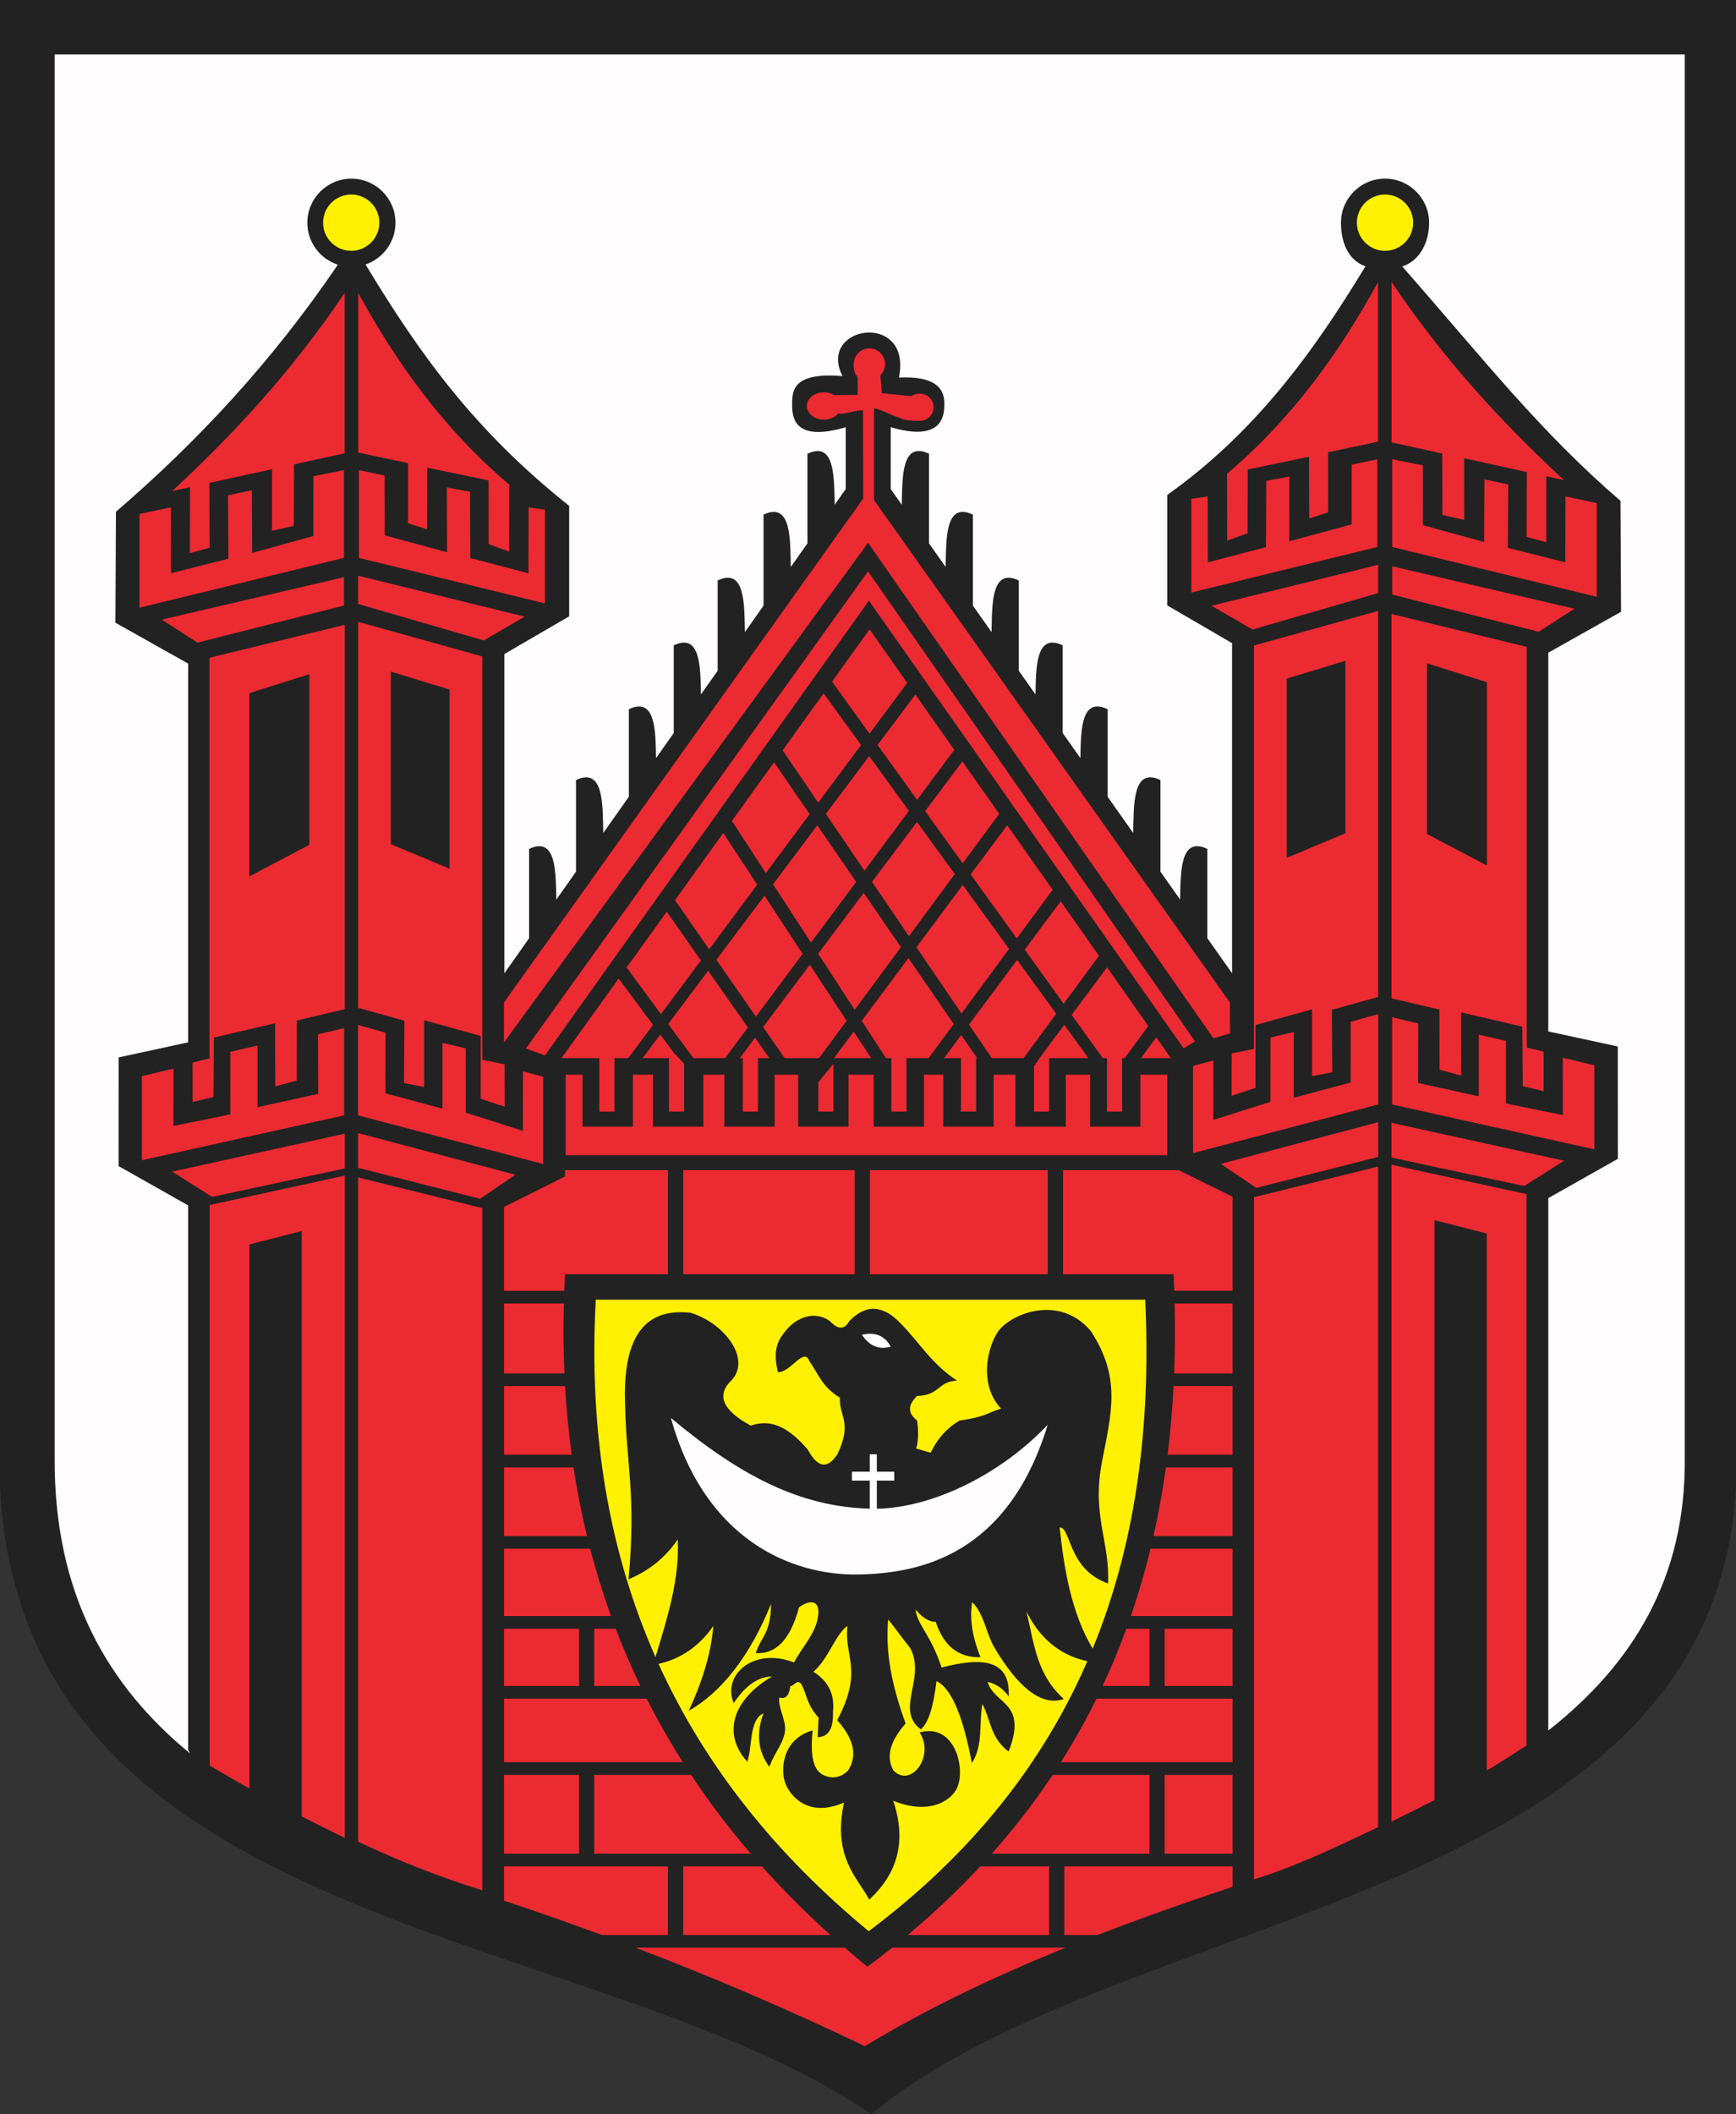 <?xml version="1.0" encoding="ISO-8859-1" standalone="yes"?>
<svg width="506.941" height="617.304">
  <rect width="100%" height="100%" fill="#333333" stroke="none"/>
  <defs> 
    <marker id="ArrowEnd" viewBox="0 0 10 10" refX="0" refY="5" 
     markerUnits="strokeWidth" 
     markerWidth="4" 
     markerHeight="3" 
     orient="auto"> 
        <path d="M 0 0 L 10 5 L 0 10 z" /> 
    </marker>
    <marker id="ArrowStart" viewBox="0 0 10 10" refX="10" refY="5" 
     markerUnits="strokeWidth" 
     markerWidth="4" 
     markerHeight="3" 
     orient="auto"> 
        <path d="M 10 0 L 0 5 L 10 10 z" /> 
    </marker> </defs>
<g>
<path style="stroke:none; fill-rule:evenodd; fill:#222222" d="M 0 0L 506.941 0L 506.941 433.984C 500.395 556.82 328.297 556.199 254.406 617.304C 173.348 561.812 6.234 565.242 0 433.984L 0 0"/>
<path style="stroke:none; fill-rule:evenodd; fill:#ec2a32" d="M 100.672 536.633C 96.453 534.582 92.266 532.496 88.117 530.371L 88.117 359.445L 72.84 363.351L 72.84 522.218C 68.918 520.035 65.043 517.793 61.234 515.492L 61.234 351.84L 100.676 343.269L 100.676 536.636L 100.672 536.633zM 240.598 114.562C 241.73 114.562 242.777 114.863 243.617 115.375L 250.477 115.277L 250.445 110.027C 249.449 109.187 249.289 107.691 249.289 106.289C 249.289 103.765 251.348 101.707 253.871 101.707C 256.395 101.707 258.453 103.765 258.453 106.289C 258.453 107.558 257.934 108.711 257.09 109.543L 257.5 114.797L 266.172 115.691C 266.844 115.203 267.672 114.914 268.566 114.914C 270.793 114.914 272.613 116.703 272.613 118.902C 272.613 121.097 270.797 122.89 268.566 122.89C 267.32 122.89 263.465 122.804 262.719 121.925C 259.875 121.297 257.219 119.363 255.242 119.261L 255.23 146.011L 359.148 292.718L 359.195 301.75L 354.344 303.172L 253.484 158.476L 147.168 304.375L 147.168 292.718L 252.074 145.562L 252.004 119.8C 249.504 119.883 246.371 121.031 244.75 120.761C 243.852 121.824 242.328 122.531 240.602 122.531C 237.848 122.531 235.602 120.742 235.602 118.543C 235.602 116.347 237.848 114.554 240.602 114.554L 240.598 114.562zM 348.969 304.07L 253.484 166.84L 153.59 306.129L 159.125 308.168L 253.73 175.383L 345.664 306.109L 348.965 304.07L 348.969 304.07zM 104.578 343.793L 140.82 352.738L 140.82 551.914C 128.742 548.187 116.66 543.465 104.578 537.746L 104.578 343.793zM 104.547 330.832L 150.5 343.011L 140.168 350.023L 104.551 340.98L 104.551 330.832L 104.547 330.832zM 50.289 342.09L 100.672 331.019L 100.672 341.168L 61.918 349.472L 50.293 342.093L 50.289 342.09zM 41.43 314.222L 41.43 338.773L 100.484 325.668L 100.484 300.199L 92.867 302.007L 92.918 319.39L 75.184 323.289L 75.184 305.281L 67.25 307.121L 67.246 325.379L 50.648 328.769L 50.668 312.027L 41.438 314.218L 41.43 314.222zM 104.547 299.273L 104.547 325.664L 158.621 339.871L 158.621 314.402L 152.699 312.797L 152.691 330.183L 136.031 324.89L 136.012 306.093L 129.215 304.507L 129.215 323.699L 112.566 319.234L 112.586 301.515L 104.559 299.269L 104.547 299.273zM 61.176 192.047L 100.668 182.453L 100.668 294.664L 86.676 297.965L 86.641 315.511L 80.375 317.211L 80.344 298.777L 62.465 302.945L 62.344 320.312L 56.25 321.777L 56.238 310.242L 61.184 309.05L 61.184 192.043L 61.176 192.047zM 72.805 202.383L 90.336 196.847L 90.336 246.675L 72.805 255.902L 72.805 202.383zM 104.578 181.562L 140.84 191.668L 140.84 309.457L 147.352 310.757L 147.375 323.148L 140.383 320.82L 140.371 302.472L 123.859 297.883L 123.855 317.398L 117.969 316.246L 118.082 298.027L 104.582 294.265L 104.582 181.57L 104.578 181.562zM 114.133 196.109L 131.285 201.336L 131.285 253.664L 114.133 246.484L 114.133 196.109zM 47.254 180.91L 100.453 168.535L 100.453 176.797L 57.676 187.64L 47.254 180.91zM 104.578 168.097L 104.578 176.351L 141.273 186.988L 153.215 180.043L 104.574 168.101L 104.578 168.097zM 40.738 150.074L 40.738 177.433L 100.453 162.886L 100.453 137.273L 91.516 139.054L 91.492 156.511L 73.637 161.437L 73.543 143.152L 66.586 144.617L 66.691 163.144L 49.926 167.371L 49.879 148.14L 40.754 150.062L 40.738 150.074zM 159.125 148.828L 159.125 176.187L 104.82 162.89L 104.82 137.277L 112.301 138.851L 112.324 156.308L 130.543 161.234L 130.488 142.328L 137.238 143.586L 137.34 162.945L 154.313 167.379L 154.359 148.148L 159.113 148.824L 159.125 148.828zM 100.652 85.539L 100.652 132.351L 85.863 135.59L 85.793 153.539L 79.43 154.992L 79.449 136.992L 61.152 140.996L 61.219 159.925L 55.469 161.5L 55.484 142.234L 50.305 143.367C 67.789 127.133 84.832 108.98 100.652 85.527L 100.652 85.539zM 104.605 85.539L 104.605 132.144L 119.172 135.234L 119.156 152.789L 124.687 154.554L 124.77 136.554L 142.672 140.254L 142.691 158.871L 148.668 161.043L 148.703 141.5C 129.633 125.343 115.898 106.133 104.598 85.535L 104.605 85.539zM 165.215 313.785L 170.113 313.785L 170.113 328.976L 184.813 328.976L 184.813 313.785L 190.691 313.785L 190.691 328.976L 205.391 328.976L 205.391 313.785L 211.516 313.785L 211.516 328.976L 226.215 328.976L 226.215 313.785L 233.074 313.785L 233.074 328.976L 247.773 328.976L 247.773 313.785L 255.121 313.785L 255.121 328.976L 269.82 328.976L 269.82 313.785L 275.453 313.785L 275.453 328.976L 290.152 328.976L 290.152 313.785L 296.52 313.785L 296.52 328.976L 311.219 328.976L 311.219 313.785L 318.324 313.785L 318.324 328.976L 333.023 328.976L 333.023 313.785L 340.863 313.785L 340.863 337.304L 165.176 337.304L 165.176 313.785L 165.215 313.785zM 252.555 597.449C 270.391 586.613 290.16 577.203 311.133 568.699L 260.527 568.699C 258.176 570.574 255.77 572.429 253.301 574.261C 251.063 572.429 248.859 570.574 246.695 568.699L 185.637 568.699C 208.563 577.457 230.867 587.043 252.563 597.449L 252.555 597.449zM 320.5 564.988C 333.297 560.039 346.488 555.383 359.922 550.914L 359.922 544.957L 310.801 544.957L 310.801 564.988L 320.5 564.988zM 340.109 541.242L 359.922 541.242L 359.922 518.242L 340.109 518.242L 340.109 541.242zM 359.922 514.531L 359.922 495.984L 320.203 495.984C 317.09 502.297 313.625 508.484 309.797 514.531L 359.926 514.531L 359.922 514.531zM 340.109 492.273L 359.922 492.273L 359.922 475.582L 340.109 475.582L 340.109 492.273zM 359.922 471.867L 359.922 452.207L 335.973 452.207C 334.359 458.871 332.449 465.425 330.234 471.867L 359.922 471.867zM 328.918 475.578C 326.855 481.234 324.547 486.8 321.984 492.269L 335.656 492.269L 335.656 475.578L 328.918 475.578zM 307.383 518.242C 302.125 526.152 296.223 533.828 289.629 541.242L 335.652 541.242L 335.652 518.242L 307.383 518.242zM 286.258 544.953C 279.824 551.863 272.777 558.547 265.074 564.984L 306.348 564.984L 306.348 544.953L 286.258 544.953zM 242.488 564.988C 235.375 558.57 228.703 551.898 222.496 544.957L 199.504 544.957L 199.504 564.988L 242.488 564.988zM 219.242 541.242C 212.914 533.875 207.098 526.211 201.809 518.242L 173.535 518.242L 173.535 541.242L 219.242 541.242zM 199.398 514.531C 195.582 508.523 192.059 502.34 188.844 495.984L 147.199 495.984L 147.199 514.531L 199.402 514.531L 199.398 514.531zM 187.008 492.273C 184.391 486.836 181.988 481.273 179.809 475.582L 173.535 475.582L 173.535 492.273L 187.008 492.273zM 178.426 471.867C 176.117 465.476 174.082 458.925 172.336 452.207L 147.195 452.207L 147.195 471.867L 178.426 471.867zM 169.078 475.578L 147.191 475.578L 147.191 492.269L 169.078 492.269L 169.078 475.578zM 169.078 518.242L 147.191 518.242L 147.191 541.242L 169.078 541.242L 169.078 518.242zM 147.191 544.953L 147.191 554.968C 156.813 558.168 166.332 561.508 175.75 564.984L 195.047 564.984L 195.047 544.953L 147.191 544.953zM 359.922 448.496L 359.922 428.465L 340.465 428.465C 339.523 435.238 338.324 441.918 336.844 448.496L 359.926 448.496L 359.922 448.496zM 359.922 424.75L 359.922 404.718L 342.699 404.718C 342.352 411.48 341.773 418.16 340.957 424.75L 359.926 424.75L 359.922 424.75zM 359.922 401.007L 359.922 380.605L 343.012 380.605C 343.172 387.484 343.129 394.289 342.871 401.007L 359.926 401.007L 359.922 401.007zM 359.922 376.89L 359.922 349.429L 344.156 341.648L 310.434 341.648L 310.434 372.066L 342.707 372.066C 342.781 373.675 342.848 375.285 342.902 376.886L 359.918 376.886L 359.922 376.89zM 171.402 448.496C 169.828 441.976 168.516 435.297 167.477 428.465L 147.195 428.465L 147.195 448.496L 171.406 448.496L 171.402 448.496zM 166.937 424.75C 166.047 418.218 165.402 411.539 165.008 404.718L 147.195 404.718L 147.195 424.75L 166.941 424.75L 166.937 424.75zM 164.816 401.007C 164.523 394.347 164.469 387.547 164.656 380.605L 147.195 380.605L 147.195 401.007L 164.82 401.007L 164.816 401.007zM 164.773 376.89C 164.832 375.293 164.906 373.683 164.996 372.07L 195.047 372.07L 195.047 341.652L 164.996 341.652L 164.996 343.504L 147.191 352.406L 147.191 376.89L 164.773 376.89zM 305.977 341.648L 254.039 341.648L 254.039 372.066L 305.977 372.066L 305.977 341.648zM 249.586 341.648L 199.504 341.648L 199.504 372.066L 249.586 372.066L 249.586 341.648zM 163.973 308.957L 180.66 285.73L 190.695 299.238L 183.473 308.957L 179.43 308.957L 179.43 324.566L 175.023 324.566L 175.023 308.957L 163.977 308.957L 163.973 308.957zM 196.777 307.414L 199.766 310.597L 199.766 324.562L 195.355 324.562L 195.355 308.953L 187.648 308.953L 192.809 302.074L 196.773 307.41L 196.777 307.414zM 301.945 311.336L 303.781 308.64L 310.781 299.238L 317.84 308.957L 306.355 308.957L 306.355 324.566L 301.945 324.566L 301.945 311.336zM 221.328 308.957L 221.328 324.566L 216.918 324.566L 216.918 308.957L 216.02 308.957L 220.492 302.996L 224.668 308.957L 221.328 308.957zM 264.699 308.957L 264.699 324.566L 260.293 324.566L 260.293 308.957L 258.727 308.957L 251.648 298.058L 265.281 279.742L 278.504 299.004L 271.164 308.957L 264.703 308.957L 264.699 308.957zM 284.781 308.148L 285.035 308.148L 285.035 308.519L 285.332 308.953L 285.035 308.953L 285.035 324.562L 280.625 324.562L 280.625 308.953L 275.668 308.953L 280.695 302.199L 284.781 308.148zM 327.672 308.957L 327.672 324.566L 323.262 324.566L 323.262 308.957L 322.023 308.957L 312.945 296.332L 323.281 282.445L 335.32 299.582L 328.41 308.957L 327.676 308.957L 327.672 308.957zM 182.988 282.492L 194.695 266.199L 204.672 280.433L 193.016 296.113L 182.988 282.488L 182.988 282.492zM 206.789 283.449L 218.398 300.007L 211.75 308.949L 202.473 308.949L 195.137 298.98L 206.793 283.445L 206.789 283.449zM 197.117 262.824L 211.211 243.211L 221.121 258.304L 207.082 277.187L 197.113 262.824L 197.117 262.824zM 223.242 261.527L 234.387 278.5L 220.738 296.859L 209.203 280.234L 223.242 261.527zM 236.48 281.687L 247.227 298.05L 239.191 308.949L 229.129 308.949L 222.832 299.875L 236.48 281.687zM 249.297 301.203L 254.387 308.953L 243.527 308.953L 249.297 301.203zM 213.734 239.703L 226.035 222.582L 236.43 237.722L 223.629 254.937L 213.734 239.703zM 238.668 240.976L 250.008 257.496L 236.82 275.234L 225.75 258.191L 238.672 240.976L 238.668 240.976zM 252.223 260.718L 263.086 276.543L 249.574 294.867L 238.91 278.449L 252.223 260.715L 252.223 260.718zM 228.551 219.082L 240.5 202.453L 251.445 217.527L 238.93 234.363L 228.551 219.086L 228.551 219.082zM 253.82 220.789L 265.418 236.761L 252.434 254.226L 241.168 237.644L 253.82 220.789zM 267.77 240L 278.813 255.211L 265.43 273.363L 254.645 257.488L 267.77 240.004L 267.77 240zM 281.141 258.418L 294.672 277.058L 280.762 295.929L 267.621 276.586L 281.141 258.418zM 297.016 280.273L 308.441 296.007L 298.898 308.953L 289.617 308.953L 282.965 299.16L 297.02 280.277L 297.016 280.273zM 242.969 199.015L 253.934 183.757L 264.922 199.398L 253.902 214.222L 242.969 199.019L 242.969 199.015zM 267.32 202.804L 278.664 218.949L 267.805 233.554L 256.273 217.519L 267.316 202.804L 267.32 202.804zM 281.035 222.328L 291.781 237.621L 281.125 252.078L 270.156 236.824L 281.035 222.328zM 294.133 240.961L 307.383 259.816L 296.906 274.023L 283.449 255.308L 294.129 240.957L 294.133 240.961zM 309.742 263.175L 320.918 279.082L 310.602 293.074L 299.246 277.277L 309.742 263.175zM 337.664 302.914L 341.91 308.957L 333.168 308.957L 337.664 302.914zM 238.973 315.992L 243.383 310.601L 243.383 324.566L 238.973 324.566L 238.973 315.992zM 402.406 82.359L 402.406 128.961L 387.84 132.05L 387.855 149.605L 382.324 151.371L 382.242 133.371L 364.344 137.07L 364.324 155.687L 358.348 157.859L 358.316 138.316C 377.387 122.16 391.121 102.949 402.422 82.351L 402.406 82.359zM 406.359 82.359L 406.359 129.172L 421.148 132.41L 421.219 150.359L 427.582 151.812L 427.563 133.812L 445.859 137.82L 445.793 156.75L 451.543 158.324L 451.527 139.058L 456.707 140.191C 439.223 123.957 422.18 105.804 406.359 82.351L 406.359 82.359zM 347.887 145.648L 347.887 173.007L 402.191 159.711L 402.191 134.097L 394.715 135.672L 394.691 153.129L 376.473 158.054L 376.527 139.148L 369.777 140.406L 369.68 159.765L 352.707 164.199L 352.66 144.968L 347.906 145.644L 347.887 145.648zM 466.277 146.894L 466.277 174.254L 406.563 159.707L 406.563 134.093L 415.496 135.875L 415.523 153.332L 433.379 158.257L 433.473 139.972L 440.43 141.437L 440.324 159.965L 457.09 164.191L 457.137 144.961L 466.262 146.883L 466.277 146.894zM 402.434 164.918L 402.434 173.172L 365.738 183.808L 353.797 176.863L 402.434 164.922L 402.434 164.918zM 459.762 177.73L 406.563 165.355L 406.563 173.617L 449.336 184.461L 459.758 177.73L 459.762 177.73zM 392.883 192.929L 375.73 198.152L 375.73 250.48L 392.883 243.3L 392.883 192.925L 392.883 192.929zM 402.434 178.383L 366.172 188.488L 366.172 306.277L 359.66 307.578L 359.637 319.968L 366.629 317.64L 366.641 299.293L 383.152 294.699L 383.156 314.215L 389.043 313.062L 388.93 294.843L 402.43 291.082L 402.43 178.386L 402.434 178.383zM 434.211 199.203L 416.68 193.668L 416.68 243.496L 434.211 252.722L 434.211 199.203zM 445.836 188.867L 406.344 179.273L 406.344 291.484L 420.336 294.785L 420.371 312.332L 426.637 314.031L 426.668 295.597L 444.547 299.765L 444.668 317.133L 450.762 318.597L 450.773 307.062L 445.828 305.871L 445.828 188.863L 445.836 188.867zM 402.465 296.093L 402.465 322.484L 348.391 336.695L 348.391 311.226L 354.309 309.621L 354.32 327.007L 370.98 321.715L 371.004 302.922L 377.801 301.336L 377.801 320.527L 394.449 316.062L 394.43 298.343L 402.457 296.097L 402.465 296.093zM 465.586 311.043L 465.586 335.593L 406.531 322.484L 406.531 297.015L 414.148 298.824L 414.098 316.207L 431.832 320.105L 431.832 302.097L 439.766 303.937L 439.766 322.195L 456.363 325.586L 456.348 308.843L 465.578 311.035L 465.586 311.043zM 456.727 338.914L 406.344 327.843L 406.344 337.992L 445.102 346.297L 456.727 338.918L 456.727 338.914zM 402.465 327.652L 356.512 339.832L 366.844 346.843L 402.461 337.8L 402.461 327.652L 402.465 327.652zM 402.434 340.617L 366.191 349.562L 366.191 548.738C 378.27 545.011 390.352 539.226 402.434 533.511L 402.434 340.617zM 406.344 531.863C 410.563 529.812 414.75 527.726 418.895 525.601L 418.895 356.265L 434.172 360.172L 434.172 516.922C 438.094 514.738 441.969 511.965 445.777 509.664L 445.777 348.66L 406.34 340.09L 406.34 531.867"/>
<path style="stroke:none; fill-rule:evenodd; fill:#fff101" d="M 173.949 379.488L 334.414 379.488C 336.141 416.027 331.824 450.289 319.082 481.375C 312.707 470.746 310.68 457.519 309.434 445.992C 312.836 445.957 311.738 458.175 323.559 462.347C 324.152 450.09 318.762 442.633 321.789 426.875C 324.551 412.492 327.469 402.437 318.605 388.738C 310.086 378.429 296.898 382.836 292.16 387.902C 288.922 391.367 285.121 403.64 292.336 411.293C 288.289 412.457 288.223 413.621 280.191 414.789C 276.41 417.035 273.719 420.097 271.766 424.179L 267.555 422.941C 268.254 420.422 268.199 417.648 267.801 414.765C 264.715 412.371 265.402 409.976 267.801 407.578C 274.426 407.465 273.781 403.371 279.449 403.117C 271.941 398.133 268.547 392.05 263.094 386.511C 257.871 380.961 252.832 380.711 247.977 385.769C 246.902 387.66 245.277 388.867 242.277 385.687C 237.652 382.453 232.434 384.992 229.793 388.152C 227.742 390.609 225.383 393.242 227.16 400.636C 230.902 400.797 234.781 393.136 236.328 397.418C 239.066 401.203 239.977 404.898 245.25 408.074C 245.004 413.609 249.008 415.3 244.508 424.679C 241.937 428.507 239.137 429.246 235.836 423.195C 228.996 415.226 223.875 414.699 219.23 416.257C 211.848 412.218 209.074 408.027 213.035 403.617C 220.078 397.257 211.523 386.226 201.637 383.297C 189.035 381.929 181.617 389.238 182.555 410.558C 182.883 427.41 185.82 436.715 183.543 461.117C 189.191 458.777 194.098 455.101 197.918 449.468C 198.48 461.25 194.816 472.535 191.418 483.84C 178 453.48 171.844 418.894 173.973 379.492L 173.949 379.488zM 317.535 485.023C 304.723 514.5 284.133 541.043 253.68 563.875C 226.73 541.636 205.941 515.812 192.297 485.832C 198.891 484.34 204.23 480.644 208.309 474.746C 207.563 483.418 204.801 491.59 201.121 499.531C 210.781 494.062 219.066 483.379 225.16 468.304C 225.047 477.211 222.187 477.886 220.699 482.679C 226.285 483.019 230.68 479.203 233.34 469.297C 236.527 466.941 239.855 467.054 238.789 472.515C 237.988 477.082 234.164 481.105 231.852 485.402C 220.039 480.832 210.82 489.07 214.254 497.297C 217.465 492.468 221.117 489.574 225.43 489.504C 213.461 496.629 211.102 506.586 218.223 514.398C 219.789 509.691 218.754 502.097 222.93 500.273C 220.766 506.207 221.344 511.414 224.664 515.886C 226.418 511.105 228.867 509.113 229.25 505.152C 229.527 502.265 227.016 498.031 227.613 495.66C 229.398 496.199 230.453 495.101 230.773 492.347C 232.012 492.183 232.84 490.097 234.078 491.855C 235.727 495.074 235.598 497.75 239.031 501.519L 238.785 507.218C 241.551 507.144 243.406 505.351 243.246 499.785C 243.746 495.047 242.168 491.05 237.547 488.14C 242.086 484.093 243.879 477.297 247.457 474.757C 246.469 483.925 252.195 487.609 244.484 502.269C 248.758 507.14 250.75 512.015 247.703 516.89C 244.715 520.086 240.82 519.031 239.121 517.328C 237.195 515.398 236.68 511.222 237.297 505.238C 228.059 507.965 228.059 517.066 229.246 520.465C 230.594 524.312 235.957 530.929 246.469 526.304C 243.023 542.207 250.414 548.226 253.832 554.664C 261.828 547.277 264.922 537.957 260.84 525.808C 272.191 530.347 278.387 525.105 279.668 521.601C 281.91 515.457 278.434 503.09 268.551 505.847C 273.07 512.867 265.883 522.265 260.844 516.886C 258.207 511.914 261.051 507.215 264.449 503.203C 260.566 492.562 258.48 482.765 259.355 472.855C 261.5 475.496 263.648 478.55 265.797 481.195C 270.492 490.168 261.195 499.14 268.906 504.961C 271.25 502.894 272.594 498.054 273.477 490.863C 278.113 493.062 281.363 501.972 283.805 514.789C 287.152 509.593 285.84 503.3 286.855 497.554C 289.414 502.179 289.094 507.355 294.535 511.433C 300.176 496.832 290.445 497.875 288.402 491.093C 290.82 491.597 292.875 493.015 294.563 495.347C 295.117 484.523 286.848 483.769 274.957 486.898C 271.801 477.257 267.844 474.441 267.359 469.937C 269.039 472 271.176 473.652 273.223 473.515C 275.574 480.625 279.945 484.074 286.324 483.867C 283.762 477.547 283.148 472.308 283.879 467.816C 287.207 470.828 288.063 477.109 290.297 480.902C 296.988 492.281 303.953 498.422 310.645 496.066C 302.801 488.968 302.086 480.48 299.742 470.539C 303.098 477.34 308.652 483.183 317.512 485.027L 317.535 485.023zM 404.449 56.797C 399.926 56.797 396.23 60.488 396.23 65.015C 396.23 69.539 399.922 73.234 404.449 73.234C 408.977 73.234 412.668 69.543 412.668 65.015C 412.668 60.488 408.977 56.797 404.449 56.797zM 102.563 56.797C 107.086 56.797 110.781 60.488 110.781 65.015C 110.781 69.543 107.09 73.234 102.563 73.234C 98.035 73.234 94.344 69.543 94.344 65.015C 94.344 60.492 98.035 56.797 102.563 56.797"/>
<path style="stroke:none; fill-rule:evenodd; fill:#fffdfd" d="M 15.902 15.898L 491.977 15.898L 491.977 425.554C 492.383 461.207 476.402 486.187 452.125 505.293L 452.125 349.832L 472.441 338.355L 472.422 305.55L 452.125 301.16L 452.125 190.574L 473.371 178.633L 473.211 146.242C 449.578 125.894 433.469 105.113 409.477 77.8C 414.633 76.125 417.324 70.734 417.324 65.027C 417.324 57.937 411.543 52.156 404.453 52.156C 397.363 52.156 391.582 57.937 391.582 65.027C 391.582 70.675 393.66 76.023 398.738 77.75C 383.152 103.492 366.215 126.48 340.863 144.515L 340.863 176.773L 359.785 187.785L 359.785 284.179L 352.563 273.937L 352.563 247.859C 344.543 244.093 344.797 254.609 344.613 262.66L 338.871 254.515L 338.871 227.754C 330.629 223.886 331.125 235.093 330.902 243.211L 323.43 232.613L 323.43 207.066C 315.578 203.383 315.656 213.375 315.488 221.347L 310.32 214.015L 310.32 188.418C 302.453 184.726 302.547 194.769 302.379 202.754L 297.5 195.836L 297.5 169.48C 289.391 165.675 289.742 176.465 289.543 184.547L 284.098 176.824L 284.098 150.25C 275.914 146.41 276.348 157.425 276.137 165.531L 271.281 158.644L 271.281 132.476C 263.23 128.699 263.52 139.3 263.328 147.363L 260.102 142.789L 260.102 124.734C 274.91 129.09 275.668 121.59 275.754 118.562C 275.84 115.539 275.66 109.621 262.523 110.238L 262.523 110.129C 266.359 90.734 238.465 94.988 246.035 109.82C 231.227 108.578 231.328 114.297 231.316 118.215C 231.305 122.129 232.16 129.101 246.969 124.742L 246.969 142.797L 243.742 147.371C 243.555 139.312 243.836 128.707 235.789 132.484L 235.789 158.652L 230.934 165.539C 230.723 157.437 231.152 146.418 222.969 150.257L 222.969 176.832L 217.527 184.554C 217.328 176.472 217.68 165.679 209.57 169.488L 209.57 195.843L 204.691 202.761C 204.523 194.781 204.621 184.734 196.75 188.425L 196.75 214.023L 191.578 221.355C 191.414 213.383 191.492 203.386 183.641 207.074L 183.641 232.621L 176.168 243.218C 175.945 235.101 176.441 223.89 168.199 227.761L 168.199 254.523L 162.457 262.668C 162.273 254.617 162.523 244.101 154.508 247.867L 154.508 273.945L 147.285 284.187L 147.285 190.972L 166.207 179.961L 166.207 147.699C 138.207 125.425 122.332 102.968 106.742 77.226C 111.816 75.5 115.488 70.683 115.488 65.035C 115.488 57.945 109.707 52.164 102.617 52.164C 95.531 52.164 89.746 57.945 89.746 65.035C 89.746 70.742 93.496 75.601 98.652 77.281C 79.43 105.648 57.492 129.082 33.859 149.429L 33.699 181.82L 54.945 193.761L 54.945 304.347L 34.648 308.738L 34.629 340.48L 54.945 351.957L 54.945 510.968L 55.508 511.988C 31.449 492.238 15.742 465.359 15.957 425.558L 15.957 15.902L 15.902 15.898zM 195.914 414.019C 205.797 449.672 231.254 460.121 250.801 459.718C 268.047 459.363 294.18 454.531 305.953 416.004C 291.836 430.918 271.887 440.261 256.051 440.523L 256.051 432.312L 261.125 432.312L 261.125 429.707L 256.051 429.707L 256.051 424.633L 253.992 424.633L 253.992 429.707L 248.777 429.707L 248.777 432.312L 253.992 432.312L 253.992 440.507C 233.645 439.957 216.187 430.953 195.914 414.023L 195.914 414.019zM 251.684 389.73C 255.129 388.965 258.121 389.574 260.109 393.199C 256.273 394.304 253.691 392.648 251.684 389.73"/>
</g>
</svg>